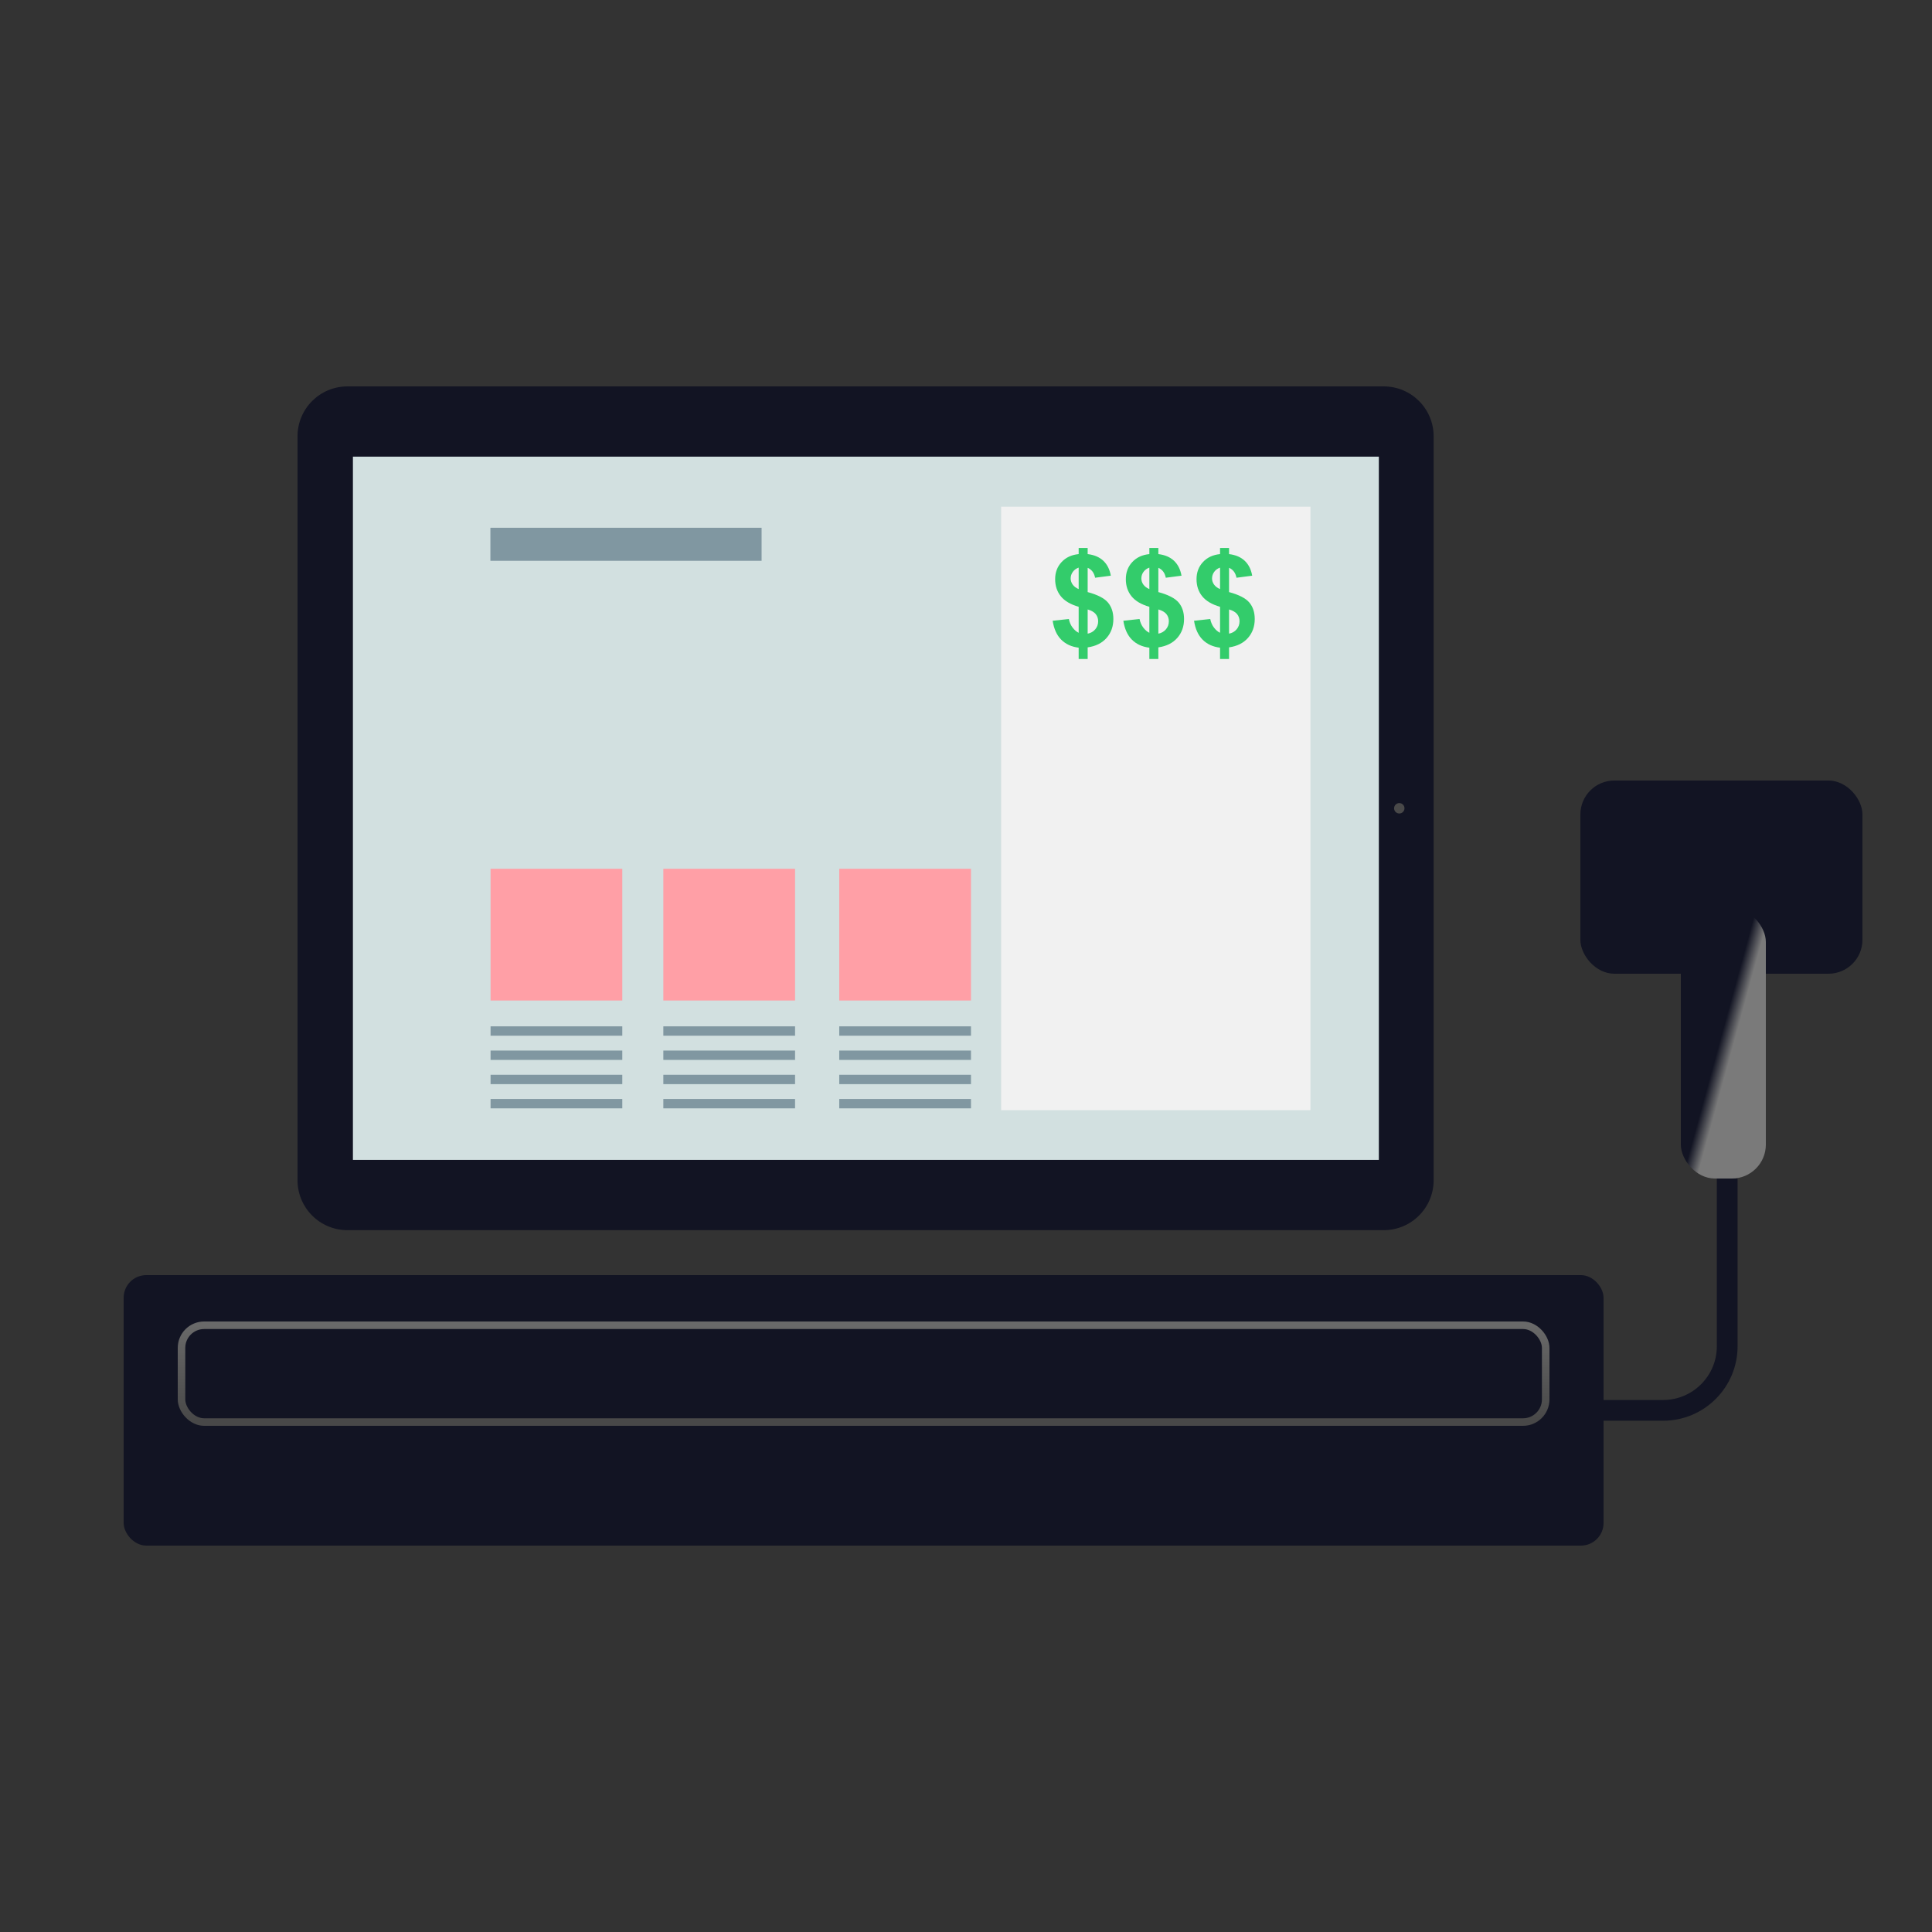 <?xml version="1.0" encoding="utf-8"?>
<svg xmlns="http://www.w3.org/2000/svg" xmlns:xlink="http://www.w3.org/1999/xlink" width="500px" height="500px" viewBox="0 0 500 500" version="1.1">
    <rect x="0" y="0" width="500" height="500" fill="#333333" stroke="none"/>
    <title>Artboard</title>
    <defs>
        <linearGradient x1="50%" y1="0%" x2="50%" y2="99.055%" id="linearGradient-1">
            <stop stop-color="#696969" offset="0%"/>
            <stop stop-color="#484848" offset="100%"/>
        </linearGradient>
        <linearGradient x1="45.061%" y1="50%" x2="54.939%" y2="58.627%" id="linearGradient-2">
            <stop stop-color="#121423" offset="0%"/>
            <stop stop-color="#7A7A7A" offset="100%"/>
        </linearGradient>
    </defs>
    <g id="Artboard" stroke="none" stroke-width="1" fill="none" fill-rule="evenodd">
        <g id="Group-47" transform="translate(77, 100)">
            <path d="M294.023,205.454 L294.023,12.907 C294.023,5.777 288.24,0 281.11,0 L147.208,0 L146.815,0 L12.912,0 C5.783,0 0,5.777 0,12.907 L0,205.454 C0,212.584 5.783,218.366 12.912,218.366 L146.815,218.366 L147.208,218.366 L281.11,218.366 C288.24,218.366 294.023,212.584 294.023,205.454" id="Fill-1" fill="#121423"/>
            <path d="M285.135,110.529 C284.391,110.529 283.79,109.926 283.79,109.184 C283.79,108.44 284.391,107.837 285.135,107.837 C285.879,107.837 286.48,108.44 286.48,109.184 C286.48,109.926 285.879,110.529 285.135,110.529" id="Fill-6" fill="#494949"/>
            <polygon id="Fill-8" fill="#D2E0E0" points="279.844 146.935 279.844 146.547 279.844 18.18 14.334 18.18 14.334 146.547 14.334 146.935 14.334 200.185 279.844 200.185"/>
            <polygon id="Fill-10" fill="#FF9FA6" points="49.959 158.933 84.049 158.933 84.049 124.842 49.959 124.842"/>
            <polygon id="Fill-12" fill="#8097A1" points="49.959 168.04 84.049 168.04 84.049 165.618 49.959 165.618"/>
            <polygon id="Fill-13" fill="#8097A1" points="49.959 174.307 84.049 174.307 84.049 171.884 49.959 171.884"/>
            <polygon id="Fill-14" fill="#8097A1" points="49.959 180.574 84.049 180.574 84.049 178.151 49.959 178.151"/>
            <polygon id="Fill-15" fill="#8097A1" points="49.959 186.841 84.049 186.841 84.049 184.418 49.959 184.418"/>
            <polygon id="Fill-16" fill="#FF9FA6" points="94.672 158.933 128.761 158.933 128.761 124.842 94.672 124.842"/>
            <polygon id="Fill-17" fill="#8097A1" points="94.672 168.04 128.761 168.04 128.761 165.618 94.672 165.618"/>
            <polygon id="Fill-18" fill="#8097A1" points="94.672 174.307 128.761 174.307 128.761 171.884 94.672 171.884"/>
            <polygon id="Fill-19" fill="#8097A1" points="94.672 180.574 128.761 180.574 128.761 178.151 94.672 178.151"/>
            <polygon id="Fill-20" fill="#8097A1" points="94.672 186.841 128.761 186.841 128.761 184.418 94.672 184.418"/>
            <polygon id="Fill-21" fill="#EE3D4C" points="184.635 158.933 218.725 158.933 218.725 124.842 184.635 124.842"/>
            <polygon id="Fill-22" fill="#8097A1" points="184.635 168.04 218.725 168.04 218.725 165.618 184.635 165.618"/>
            <polygon id="Fill-23" fill="#8097A1" points="184.635 174.307 218.725 174.307 218.725 171.884 184.635 171.884"/>
            <polygon id="Fill-24" fill="#8097A1" points="184.635 180.574 218.725 180.574 218.725 178.151 184.635 178.151"/>
            <polygon id="Fill-25" fill="#8097A1" points="184.635 186.841 218.725 186.841 218.725 184.418 184.635 184.418"/>
            <polygon id="Fill-26" fill="#FF9FA6" points="140.199 158.933 174.288 158.933 174.288 124.842 140.199 124.842"/>
            <polygon id="Fill-27" fill="#8097A1" points="140.199 168.04 174.288 168.04 174.288 165.618 140.199 165.618"/>
            <polygon id="Fill-28" fill="#8097A1" points="140.199 174.307 174.288 174.307 174.288 171.884 140.199 171.884"/>
            <polygon id="Fill-29" fill="#8097A1" points="140.199 180.574 174.288 180.574 174.288 178.151 140.199 178.151"/>
            <polygon id="Fill-30" fill="#8097A1" points="140.199 186.841 174.288 186.841 174.288 184.418 140.199 184.418"/>
            <polygon id="Fill-31" fill="#F1F1F1" points="182.097 187.315 262.14 187.315 262.14 31.133 182.097 31.133"/>
            <polygon id="Fill-36" fill="#8097A1" points="49.916 45.135 120.1 45.135 120.1 36.586 49.916 36.586"/>
            <path d="M204.487,63.99 C205.292,63.84 205.944,63.467 206.448,62.873 C206.951,62.28 207.203,61.581 207.203,60.777 C207.203,60.06 206.99,59.441 206.569,58.922 C206.145,58.403 205.452,58.005 204.487,57.725 L204.487,63.99 Z M202.158,46.9 C201.528,47.115 201.024,47.478 200.649,47.993 C200.274,48.507 200.087,49.075 200.087,49.696 C200.087,50.262 200.257,50.791 200.6,51.277 C200.944,51.765 201.463,52.157 202.158,52.458 L202.158,46.9 Z M202.158,63.766 L202.158,57.036 C200.06,56.435 198.521,55.529 197.541,54.313 C196.561,53.098 196.071,51.623 196.071,49.887 C196.071,48.132 196.626,46.658 197.734,45.463 C198.843,44.268 200.317,43.581 202.158,43.4 L202.158,41.808 L204.487,41.808 L204.487,43.4 C206.19,43.603 207.545,44.184 208.552,45.141 C209.557,46.1 210.2,47.382 210.479,48.989 L206.414,49.518 C206.168,48.255 205.526,47.398 204.487,46.949 L204.487,53.229 C207.057,53.924 208.808,54.826 209.739,55.935 C210.67,57.044 211.137,58.465 211.137,60.199 C211.137,62.137 210.551,63.77 209.38,65.099 C208.207,66.427 206.576,67.241 204.487,67.539 L204.487,70.544 L202.158,70.544 L202.158,67.619 C200.308,67.395 198.802,66.704 197.645,65.548 C196.489,64.39 195.751,62.758 195.429,60.65 L199.62,60.199 C199.792,61.056 200.112,61.796 200.585,62.417 C201.055,63.037 201.58,63.487 202.158,63.766 L202.158,63.766 Z" id="Fill-38" fill="#33CC6B"/>
            <path d="M222.781,63.99 C223.586,63.84 224.238,63.467 224.741,62.873 C225.245,62.28 225.497,61.581 225.497,60.777 C225.497,60.06 225.284,59.441 224.862,58.922 C224.439,58.403 223.746,58.005 222.781,57.725 L222.781,63.99 Z M220.452,46.9 C219.822,47.115 219.318,47.478 218.943,47.993 C218.568,48.507 218.381,49.075 218.381,49.696 C218.381,50.262 218.551,50.791 218.894,51.277 C219.238,51.765 219.757,52.157 220.452,52.458 L220.452,46.9 Z M220.452,63.766 L220.452,57.036 C218.353,56.435 216.815,55.529 215.835,54.313 C214.855,53.098 214.365,51.623 214.365,49.887 C214.365,48.132 214.919,46.658 216.028,45.463 C217.137,44.268 218.611,43.581 220.452,43.4 L220.452,41.808 L222.781,41.808 L222.781,43.4 C224.484,43.603 225.839,44.184 226.846,45.141 C227.851,46.1 228.494,47.382 228.773,48.989 L224.708,49.518 C224.462,48.255 223.82,47.398 222.781,46.949 L222.781,53.229 C225.35,53.924 227.102,54.826 228.033,55.935 C228.964,57.044 229.431,58.465 229.431,60.199 C229.431,62.137 228.845,63.77 227.674,65.099 C226.5,66.427 224.87,67.241 222.781,67.539 L222.781,70.544 L220.452,70.544 L220.452,67.619 C218.601,67.395 217.096,66.704 215.939,65.548 C214.783,64.39 214.045,62.758 213.723,60.65 L217.914,60.199 C218.086,61.056 218.406,61.796 218.879,62.417 C219.349,63.037 219.874,63.487 220.452,63.766 L220.452,63.766 Z" id="Fill-39" fill="#33CC6B"/>
            <path d="M241.076,63.99 C241.88,63.84 242.532,63.467 243.036,62.873 C243.54,62.28 243.791,61.581 243.791,60.777 C243.791,60.06 243.579,59.441 243.157,58.922 C242.733,58.403 242.04,58.005 241.076,57.725 L241.076,63.99 Z M238.747,46.9 C238.116,47.115 237.612,47.478 237.238,47.993 C236.863,48.507 236.675,49.075 236.675,49.696 C236.675,50.262 236.845,50.791 237.189,51.277 C237.532,51.765 238.052,52.157 238.747,52.458 L238.747,46.9 Z M238.747,63.766 L238.747,57.036 C236.648,56.435 235.11,55.529 234.13,54.313 C233.15,53.098 232.66,51.623 232.66,49.887 C232.66,48.132 233.214,46.658 234.323,45.463 C235.432,44.268 236.906,43.581 238.747,43.4 L238.747,41.808 L241.076,41.808 L241.076,43.4 C242.78,43.603 244.133,44.184 245.14,45.141 C246.146,46.1 246.788,47.382 247.067,48.989 L243.003,49.518 C242.757,48.255 242.114,47.398 241.076,46.949 L241.076,53.229 C243.645,53.924 245.396,54.826 246.327,55.935 C247.261,57.044 247.725,58.465 247.725,60.199 C247.725,62.137 247.14,63.77 245.968,65.099 C244.795,66.427 243.165,67.241 241.076,67.539 L241.076,70.544 L238.747,70.544 L238.747,67.619 C236.896,67.395 235.391,66.704 234.235,65.548 C233.077,64.39 232.339,62.758 232.017,60.65 L236.209,60.199 C236.381,61.056 236.703,61.796 237.173,62.417 C237.644,63.037 238.169,63.487 238.747,63.766 L238.747,63.766 Z" id="Fill-40" fill="#33CC6B"/>
        </g>
        <rect id="Rectangle" fill="#121423" x="32" y="330" width="383" height="70" rx="5.857"/>
        <rect id="Rectangle" stroke="url(#linearGradient-1)" stroke-width="1.952" x="46.976" y="342.976" width="353.048" height="25.048" rx="5.857"/>
        <rect id="Rectangle" fill="#121423" x="409" y="202" width="73" height="50" rx="8.785"/>
        <rect id="Rectangle" fill="url(#linearGradient-2)" x="435" y="235" width="22" height="70" rx="8.785"/>
        <path d="M447,305 L447,348.406 C447,357.57 439.57,365 430.406,365 L415,365 L415,365" id="Path-3" stroke="#121423" stroke-width="5.369"/>
    </g>
</svg>